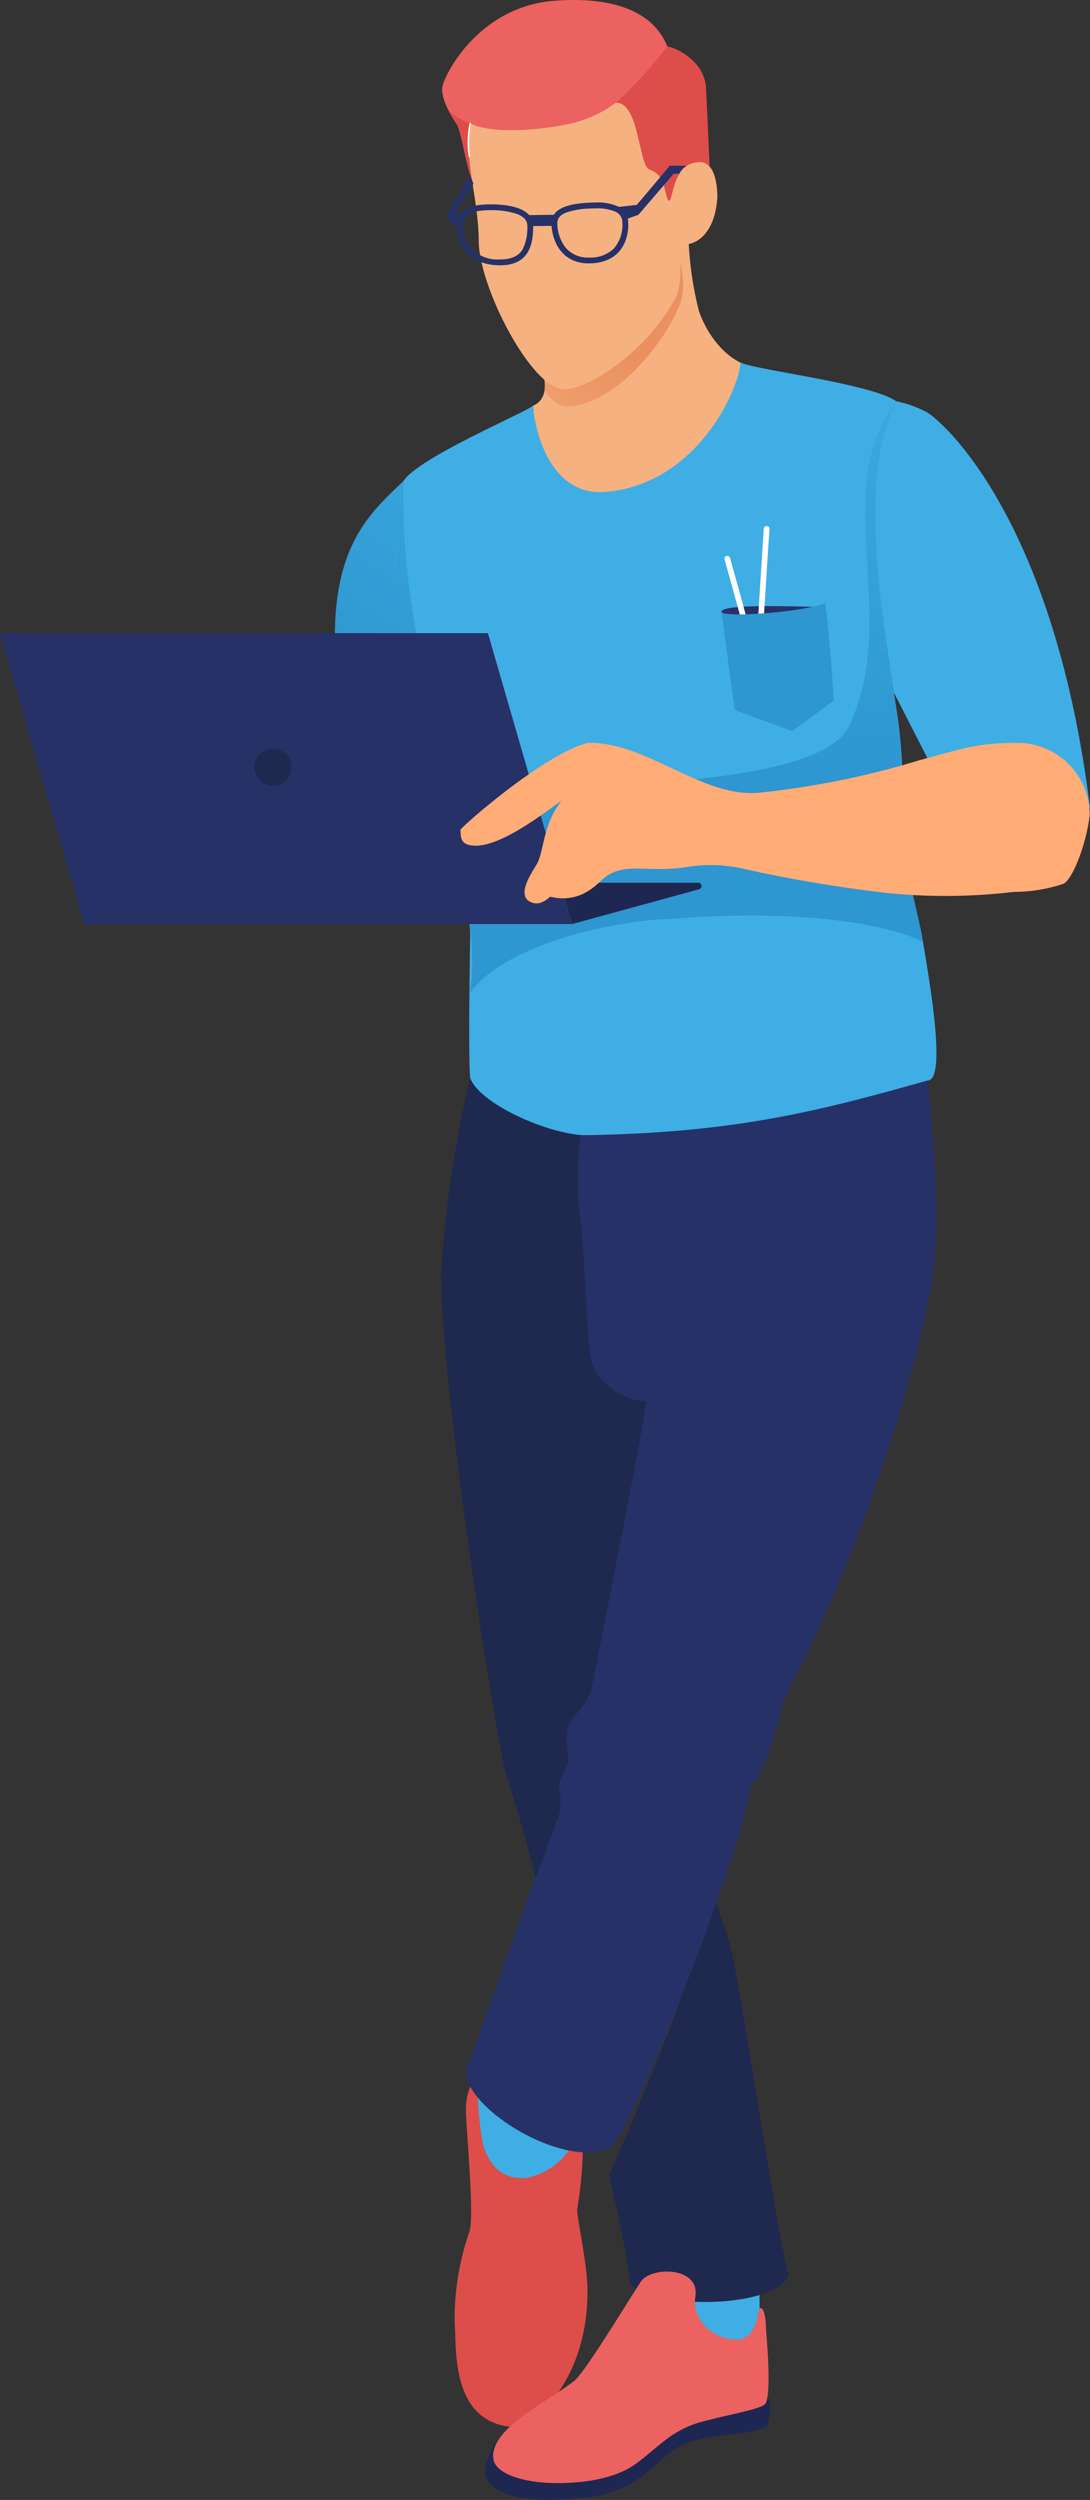<svg xmlns="http://www.w3.org/2000/svg" xmlns:xlink="http://www.w3.org/1999/xlink" width="124.29" height="285.016" viewBox="0 0 124.29 285.016"><rect x="0" y="0" width="124.29" height="285.016" fill="#333333" stroke="none"/><defs><style>.a{fill:#1e2751;}.b{fill:url(#a);}.c{fill:#3faee4;}.d{fill:#263168;}.e{fill:#1f284e;}.f{fill:#eb6260;}.g{fill:#f6b180;}.h{fill:url(#b);}.i{fill:url(#c);}.j{fill:#fff;}.k{fill:url(#d);}.l{fill:url(#e);}.m{fill:#2e96d0;}.n{fill:url(#f);}.o{fill:#ffac77;}</style><linearGradient id="a" x1="0.038" y1="1.291" x2="-0.193" y2="1.715" gradientUnits="objectBoundingBox"><stop offset="0.256" stop-color="#dd4d4a"/><stop offset="0.516" stop-color="#e25553"/><stop offset="1" stop-color="#eb6260"/></linearGradient><linearGradient id="b" x1="2.198" y1="0.14" x2="2.975" y2="-0.03" xlink:href="#a"/><linearGradient id="c" x1="-0.113" y1="0.705" x2="-1.488" y2="1.165" xlink:href="#a"/><linearGradient id="d" x1="0.524" y1="0.557" x2="-0.594" y2="1.855" gradientUnits="objectBoundingBox"><stop offset="0" stop-color="#ea915f"/><stop offset="0.531" stop-color="#f1a473"/><stop offset="1" stop-color="#f6b180"/></linearGradient><linearGradient id="e" x1="0.403" y1="1.086" x2="0.822" y2="-0.661" gradientUnits="objectBoundingBox"><stop offset="0.255" stop-color="#2e96d0"/><stop offset="0.547" stop-color="#35a1d9"/><stop offset="0.997" stop-color="#3faee4"/></linearGradient><linearGradient id="f" x1="0.471" y1="0.902" x2="0.573" y2="-0.278" xlink:href="#e"/></defs><g transform="translate(-241.011 -296.043)"><path class="a" d="M328.5,569.443a1.981,1.981,0,0,1-.192.6c-.4.683-4.076,1.118-7.4,2.032s-4.872,2.9-7.341,4.718-6.171,2.238-9.009,2.238c-4.153,0-6.97-1.186-7.182-2.737a3.057,3.057,0,0,1,.67-2.37h0a6.793,6.793,0,0,0-1.7,3.98c0,1.831,2.787,3.154,6.9,3.154,7.33,0,9.7-1.487,12.277-3.746,2.251-1.971,2.873-2.721,5.939-3.3s6.868-.64,7.117-1.638C328.823,571.442,329.047,569.7,328.5,569.443Z"/><path class="b" d="M306.832,547.881a46.135,46.135,0,0,0,.637-6.675c-4.761-.321-10.971-4.191-12.736-7.5a6.718,6.718,0,0,0-.594,2.782c0,2.329,1,12.057.4,13.97a30.2,30.2,0,0,0-1.677,10.727c.25,2.245-.582,11.059,6.653,11.558,3.243-.582,8.564-6.07,8.481-15.633C308,554.118,306.749,548.8,306.832,547.881Z"/><path class="c" d="M295.494,534.869a36.9,36.9,0,0,0,.566,5.5c.658,2.473,2.17,4.22,4.984,3.972a7.764,7.764,0,0,0,5.013-3.409A20.011,20.011,0,0,1,295.494,534.869Z"/><path class="d" d="M294.139,532.236l10.5-29.455a6.57,6.57,0,0,0,0-3.089c-.148-1.019,1.033-2.282,1.028-3.131-.011-2.093-.633-3.666.793-5.152a8.114,8.114,0,0,0,1.887-3.046s6.042-30.69,6.111-32.544c-2.815.824-5.747-1.2-6.191-4.943-.218-1.83-.744-13.368-1.362-17.086a41.859,41.859,0,0,1,.257-8.876c20.029-.3,39.51-6.7,39.556-6.251,1,9.536,1.391,16.4.765,21.81-1.031,8.907-7.62,31.131-15.861,46.788-2.641,5.02-1.853,8.311-5.149,12.637-.412,6.385-13.688,40-15.908,41.035C305.333,543.377,294.139,536.489,294.139,532.236Z"/><path class="c" d="M320.893,561.2c.814,1.943,5.277,2.694,6.264.494l.463-2.505v-1.6a23.833,23.833,0,0,1-7.439.859C319.556,558.422,320.893,561.2,320.893,561.2Z"/><path class="e" d="M301.966,509.579a5.075,5.075,0,0,0,.107.627L304.751,503a6.572,6.572,0,0,0,0-3.089c-.148-1.02,1.033-2.282,1.028-3.131-.011-2.093-.633-3.666.793-5.153a8.106,8.106,0,0,0,1.887-3.045s6.15-30.906,6.219-32.76c-2.516-.149-5.608-1.913-6.3-4.943-.41-1.8-.743-13.368-1.361-17.086a41.859,41.859,0,0,1,.257-8.876c-6.27-.3-12.651-5.965-12.651-5.965a130.274,130.274,0,0,0-3.316,22.527c0,12.558,6.333,53.89,7.569,57.392S301.966,509.579,301.966,509.579Z"/><path class="e" d="M322.713,513c-1.2,3.4-2.578,7.062-3.971,10.587h0c-1.188,3.768-6.008,15.343-8.276,20.432,1.46,6.384,2.319,10.7,2.341,12.443,3.718,3.027,16.677,2.636,18.107-1.019-1.649-6.463-5.506-33.781-6.742-37.9C323.867,516.527,323.339,514.9,322.713,513Z"/><path class="f" d="M294.992,316.988c-.768-1.555-1.368-5.971-1.883-6.743s-1.9-2.935-1.648-4.326,4.123-9.136,12.776-9.79c6.47-.489,11.22,1.088,12.868,5.207.927.155,4.218,1.6,4.4,4.738s0,8.29,0,8.29l-.642,5.356S295.29,317,294.992,316.988Z"/><path class="g" d="M320.71,331.512a39.728,39.728,0,0,1-1.164-7.651c1.4-.273,2.995-1.729,3.25-5.178.021.125.19-4.164-1.963-4.164-2.643,0-2.907,2.814-3.4,4.291a.142.142,0,0,1-.269,0c-.451-1.148-.333-2.814-2.081-3.44-1.272-.436-1.13-7.63-3.831-7.63a13.806,13.806,0,0,1-5.76,2.515c-4.311.846-8.856.887-10.872-.15-.716,4.072.979,8.828.979,13.392.024,4.341,4.023,12.833,7.489,15.845.375,2.46-1.282,2.941-1.282,2.941.979,22.413,22.171,7.021,24.205-4.646C323.5,336.675,321.587,334.054,320.71,331.512Z"/><path class="h" d="M315.086,315.373c1.748.626,1.63,2.292,2.081,3.44a.142.142,0,0,0,.269,0c.49-1.477.754-4.291,3.4-4.291a1.4,1.4,0,0,1,1.085.5c-.066-1.611-.262-6.365-.412-8.947-.183-3.141-3.474-4.583-4.4-4.738a49.934,49.934,0,0,1-5.85,6.407h0C313.956,307.743,313.814,314.937,315.086,315.373Z"/><path class="i" d="M294.623,310.108h0a8.556,8.556,0,0,1-2.441-1.417,16.5,16.5,0,0,0,.927,1.554c.483.724,1.041,4.654,1.742,6.422A20.907,20.907,0,0,1,294.623,310.108Z"/><path class="j" d="M294.53,313.956a.081.081,0,0,1-.081-.074,11.369,11.369,0,0,1,.1-3.8.081.081,0,0,1,.155.045,11.531,11.531,0,0,0-.09,3.737.079.079,0,0,1-.073.088Z"/><path class="k" d="M318.526,325.935a9.518,9.518,0,0,1-.3,3.681c-3.012,6.121-9.952,10.82-12.89,10.82a3.7,3.7,0,0,1-2.25-1.106,4.1,4.1,0,0,1,.026,1.211c.467.788,1.649,1.855,2.343,1.855,6.022,0,12.157-8.375,13.293-12.312A9.145,9.145,0,0,0,318.526,325.935Z"/><path class="c" d="M301.809,342.286c-1.089.894-13.074,5.92-14.791,8.6,0,0-.912,9.568-.089,14.923s7.766,32.029,7.694,36.87-.206,13.7,0,16.272c1.174,3.049,9.205,6.51,13.193,6.51,17-.269,26.493-2.721,38.965-6.231,2.313,0,0-12.565-.53-15.83-.619-3.824-2.678-9.99-2.369-15.346a56.633,56.633,0,0,0-.618-10.916s-1.826-11.743-2.06-14.625c-.343-4.241-1.353-14.434,2.009-20.715-2.884-2.06-16.524-3.633-17.77-4.444-.128,3.084-5.126,14.285-15.916,14.8C302.88,352.2,301.76,343.149,301.809,342.286Z"/><path class="l" d="M293.743,396.519c-1.882-9.684-6.176-26.571-6.814-30.712-.823-5.355.089-14.923.089-14.923-3.727,3.579-8.179,7.3-7.8,19.118s-.037,24.621-.037,24.621Z"/><path class="d" d="M334.33,365.239c-2.8-.047-11.252-.392-11.053.6C323.835,366.42,331.242,366.061,334.33,365.239Z"/><path class="j" d="M325.829,366.95a.324.324,0,0,1-.318-.264c-.071-.378-1.383-5.088-1.883-6.87a.324.324,0,0,1,.623-.175c.074.263,1.806,6.442,1.9,6.925a.323.323,0,0,1-.258.378A.306.306,0,0,1,325.829,366.95Z"/><path class="j" d="M327.717,367.681H327.7a.324.324,0,0,1-.3-.344l.7-11a.324.324,0,1,1,.646.041l-.7,11A.324.324,0,0,1,327.717,367.681Z"/><path class="m" d="M323.277,365.844c.622.642,9.612-.062,11.816-1.048.454,2.68,1,11.1,1,11.1l-4.753,3.51-6.54-2.422Z"/><path class="n" d="M287.018,350.884s-.912,9.568-.089,14.923,9.712,33.966,7.607,43.506c4.566-6.286,18.664-8.479,22.651-8.479,12.761-1.061,23.6,0,29.064,2.564-.619-3.824-2.678-9.99-2.369-15.346a56.633,56.633,0,0,0-.618-10.916s-1.826-11.743-2.06-14.625c-.343-4.241-1.353-14.434,2.009-20.715-7.789,10.168.6,24.458-5.4,37.027-3.493,7.317-32.621,6.586-37.421,7.436C289.88,388.136,286.6,361.422,287.018,350.884Z"/><path class="c" d="M346.688,343.037a12.681,12.681,0,0,0-3.475-1.241c-3.362,6.281-2.352,16.474-2.009,20.715.171,2.109,1.194,8.956,1.731,12.481l4.072,7.963,6.6,1.441,11.691,3.726C361.272,355.661,348.851,344.336,346.688,343.037Z"/><path class="f" d="M313.568,576.9c2.469-1.818,4.015-3.8,7.341-4.718s7.006-1.457,7.4-2.139c.729-1.256.058-8.277.058-8.277s.014-2.806-.749-2.578c-.246,1.33-.741,3.584-2.572,3.584-2.626,0-5.163-2.091-4.742-4.93.507-3.425-5.1-3.425-6.24-1.648-2.512,3.919-6.487,10.487-7.65,11.357-3.492,2.613-9.6,5.489-9.146,8.85.211,1.551,3.136,2.737,7.289,2.737C307.4,579.14,311.108,578.711,313.568,576.9Z"/><path class="a" d="M320.722,397.428l-14.476,3.965-1.364-4.709h15.74A.379.379,0,0,1,320.722,397.428Z"/><path class="d" d="M306.246,401.393H250.616l-9.6-33.162h55.631Z"/><path class="d" d="M317.359,314.941c-.085.171-3.743,4.464-3.743,4.464l-2.033.224a5.578,5.578,0,0,0-2.621-.5c-.221,0-.443.006-.666.016-1.646.079-3.457.328-4.132,1.386l-2.809.036c-.865-.979-2.8-1.226-4.394-1.226-1.457,0-2.72.213-3.365,1h-.667l2.063-3.356-.369-.983-2.595,4.339v.764a10.688,10.688,0,0,0,1.11.7h0c0,2.016,1.239,4.485,4.91,4.485,3.347,0,3.757-2.461,3.761-4.472l2.094-.026c.145,1.981,1.3,4.278,4.232,4.278,3.671,0,4.607-2.69,4.511-4.7a2.539,2.539,0,0,0-.053-.4l1.209-.435,4.034-4.688.624.013a2.041,2.041,0,0,1,.856-.911C318.495,314.949,318.193,314.908,317.359,314.941Zm-16.745,9.513c-.172.289-.7,1.167-2.566,1.167a4.23,4.23,0,0,1-3.33-1.261,3.879,3.879,0,0,1-.91-2.554c0-1.078.536-1.8,3.153-1.8a8.994,8.994,0,0,1,2.979.426c1.075.41,1.2.97,1.2,1.356A5.458,5.458,0,0,1,300.614,324.454Zm10.407-.087a3.821,3.821,0,0,1-2.886,1.034,3.231,3.231,0,0,1-2.686-1.2,4.642,4.642,0,0,1-.887-2.588c-.029-.623.259-1.017.966-1.317a8.954,8.954,0,0,1,2.8-.479c.221-.01.434-.016.634-.016h0a5.186,5.186,0,0,1,2.216.375,1.315,1.315,0,0,1,.8,1.227A4.134,4.134,0,0,1,311.021,324.367Z"/><path class="o" d="M357,380.735c-4.56,0-6.215.664-11.124,1.973a96.37,96.37,0,0,1-18.7,3.75c-.036,0-.073,0-.111,0-6.413.223-12.527-5.91-19.058-5.719-4.951,1.293-14.16,9.363-14.485,9.9.014.561-.037,1.4.768,1.675,2.911,1,8.457-3.377,10.763-4.983-2.024,2.487-2.008,5.452-2.721,7.021-.326.716-2.664,3.716-.79,4.542.5.219,1.2.3,2.2-.617,3.666.872,5.508-1.68,6.256-2.223,2.407-1.751,4.641-.494,9.167-1.134a16.763,16.763,0,0,1,6.418.129h0a160.619,160.619,0,0,0,16.809,2.83,66.493,66.493,0,0,0,14.242-.152,18.035,18.035,0,0,0,5.606-.909c1.061-.454,2.652-4.545,3.031-7.878A8.229,8.229,0,0,0,357,380.735Z"/><circle class="e" cx="2.116" cy="2.116" r="2.116" transform="matrix(0.16, -0.987, 0.987, 0.16, 269.709, 385.272)"/></g></svg>